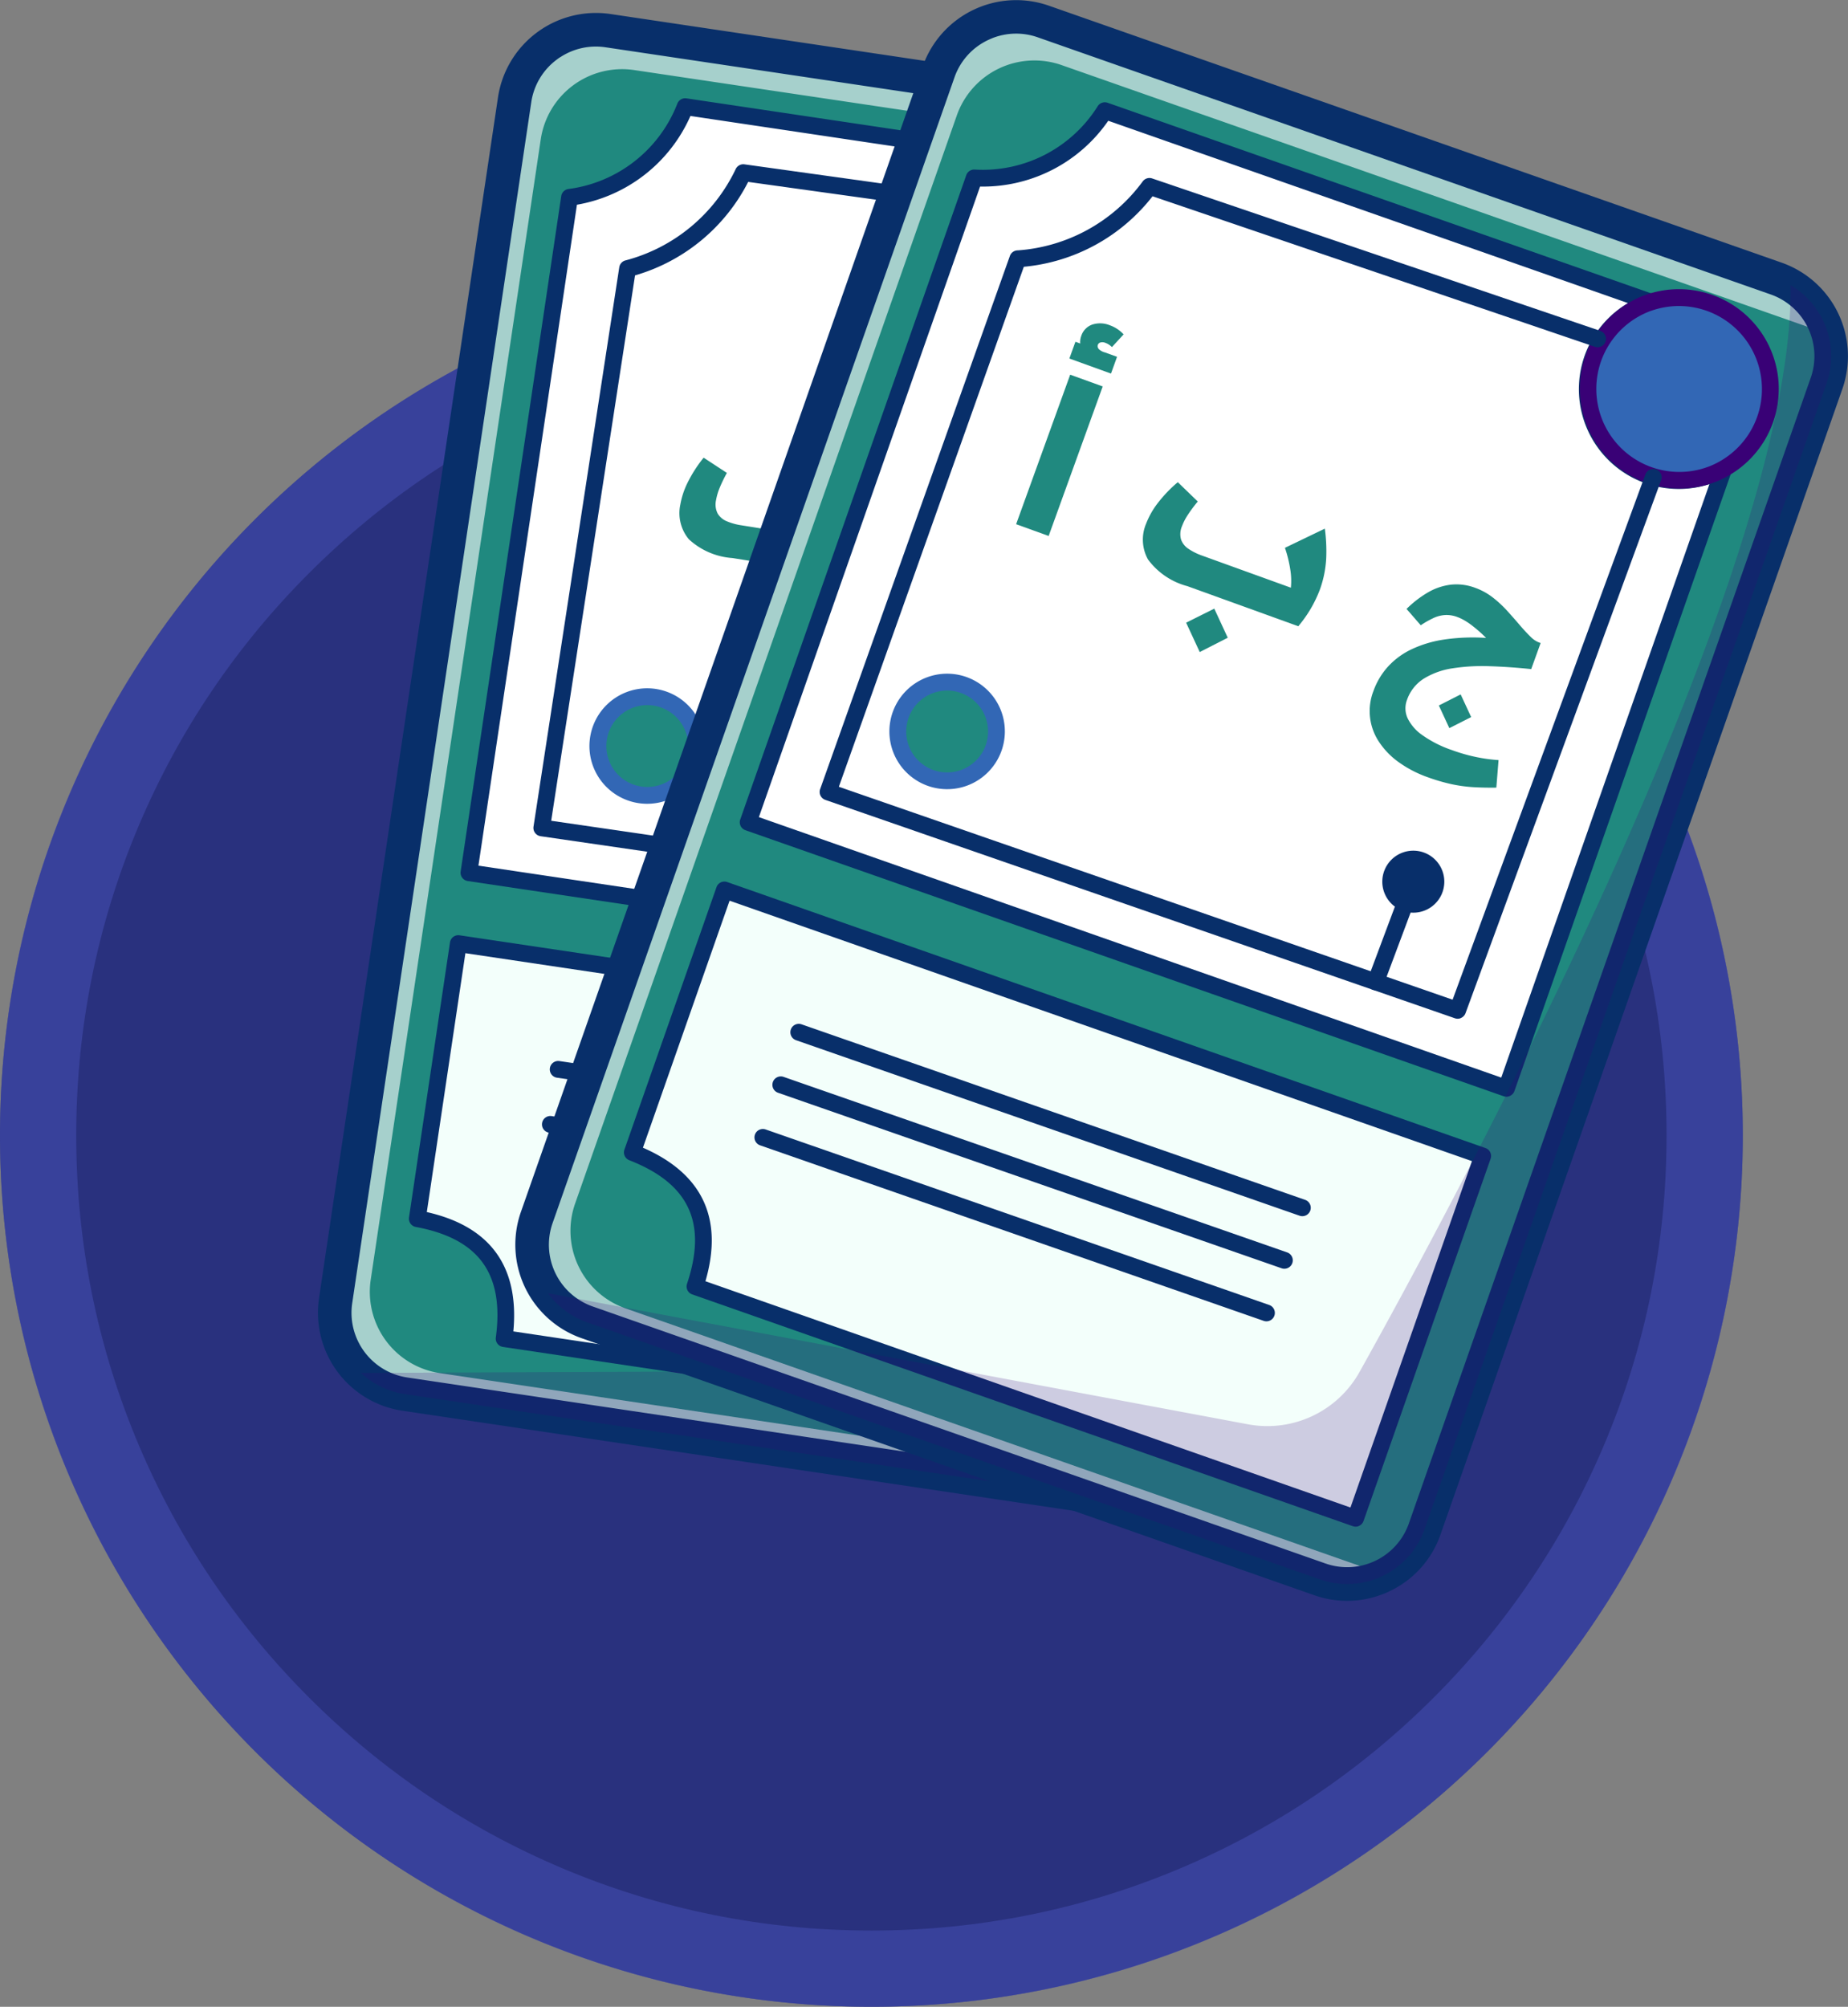 <svg xmlns="http://www.w3.org/2000/svg" xmlns:xlink="http://www.w3.org/1999/xlink" width="96.975" height="105.304" viewBox="0 0 96.975 105.304"><rect x="0" y="0" width="96.975" height="105.304" fill="#808080" stroke="none"/><defs><clipPath id="a"><rect width="80.292" height="84.003" fill="rgba(0,0,0,0)"/></clipPath><clipPath id="c"><rect width="57.882" height="77.649" fill="rgba(0,0,0,0)"/></clipPath><clipPath id="d"><rect width="56.951" height="71.39" fill="rgba(0,0,0,0)"/></clipPath><clipPath id="e"><rect width="68.016" height="82.236" fill="rgba(0,0,0,0)"/></clipPath><clipPath id="f"><rect width="67.338" height="68.15" fill="rgba(0,0,0,0)"/></clipPath></defs><g style="isolation:isolate"><g transform="translate(0 13.849)" fill="#29317e"><path d="M45.727,0A45.727,45.727,0,1,1,0,45.727,45.727,45.727,0,0,1,45.727,0Z" stroke="none"/><path d="M 45.727 4 C 40.092 4 34.628 5.103 29.486 7.277 C 24.518 9.379 20.055 12.388 16.222 16.222 C 12.388 20.055 9.379 24.518 7.277 29.486 C 5.103 34.628 4 40.092 4 45.727 C 4 51.362 5.103 56.826 7.277 61.968 C 9.379 66.937 12.388 71.399 16.222 75.233 C 20.055 79.066 24.518 82.076 29.486 84.177 C 34.628 86.352 40.092 87.454 45.727 87.454 C 51.362 87.454 56.826 86.352 61.968 84.177 C 66.936 82.076 71.399 79.066 75.233 75.233 C 79.066 71.399 82.076 66.937 84.177 61.968 C 86.352 56.826 87.454 51.362 87.454 45.727 C 87.454 40.092 86.352 34.628 84.177 29.486 C 82.076 24.518 79.066 20.055 75.233 16.222 C 71.399 12.388 66.936 9.379 61.968 7.277 C 56.826 5.103 51.362 4 45.727 4 M 45.727 -7.62939453125e-06 C 70.982 -7.62939453125e-06 91.454 20.473 91.454 45.727 C 91.454 70.982 70.982 91.454 45.727 91.454 C 20.473 91.454 0 70.982 0 45.727 C 0 20.473 20.473 -7.62939453125e-06 45.727 -7.62939453125e-06 Z" stroke="none" fill="rgba(72,82,183,0.51)"/></g><g transform="translate(16.683 0)" style="isolation:isolate"><g clip-path="url(#a)"><g clip-path="url(#a)"><path d="M64.28,21.582,54.887,84.593a4.311,4.311,0,0,1-4.9,3.631l-40.3-6.006a4.32,4.32,0,0,1-3.633-4.9L15.441,14.3a4.317,4.317,0,0,1,4.905-3.63l40.3,6.007a4.316,4.316,0,0,1,3.633,4.9" transform="translate(-5.12 -9.062)" fill="#20897f"/><g transform="translate(0.882 1.561)" opacity="0.6"><g clip-path="url(#c)"><path d="M63.886,19.041c-.121-.03-.245-.055-.369-.073l-41.8-6.23a4.315,4.315,0,0,0-4.9,3.633L7.894,76.215a4.311,4.311,0,0,0,3.631,4.9L53.3,87.344a4.3,4.3,0,0,1-3.309.88l-40.3-6.006a4.317,4.317,0,0,1-3.633-4.9L15.443,14.3a4.317,4.317,0,0,1,4.905-3.63l40.3,6.007a4.313,4.313,0,0,1,3.237,2.363" transform="translate(-6.005 -10.623)" fill="#fff"/></g></g><path d="M76.393,363.2l-36.336-5.415q.909-5.06-4.552-6.29l2.151-14.434,41.706,6.216Z" transform="translate(-30.289 -287.545)" fill="#f3fffb"/><path d="M100.707,50.446,95.628,84.523,53.922,78.305,59.2,42.866a7.557,7.557,0,0,0,6.068-4.757l30.017,4.474c-.1.052-.189.108-.281.167a4.8,4.8,0,1,0,5.7,7.7" transform="translate(-46 -32.51)" fill="#fff"/><path d="M104.756,250.036a2.589,2.589,0,1,1-3.578-.773,2.589,2.589,0,0,1,3.578.773" transform="translate(-85.302 -212.291)" fill="#20897f"/><path d="M283.14,277.494a1.627,1.627,0,1,1-2.249-.486,1.627,1.627,0,0,1,2.249.486" transform="translate(-238.989 -236.091)" fill="#082f6a"/><path d="M282.486,291.17a.441.441,0,0,1-.674-.445l.942-5.536a.441.441,0,1,1,.87.148l-.942,5.536a.44.44,0,0,1-.2.3" transform="translate(-240.406 -242.978)" fill="#082f6a"/><path d="M101.666,251.429a3.03,3.03,0,1,1,.905-4.188,3.033,3.033,0,0,1-.905,4.188m-2.8-4.352a2.148,2.148,0,1,0,2.969.642,2.15,2.15,0,0,0-2.969-.642" transform="translate(-82.746 -209.735)" fill="#3267b5"/><path d="M48.31,83.208a5.159,5.159,0,0,1-3.575.767l-40.3-6.007A5.2,5.2,0,0,1,.058,72.063L9.449,9.051a5.2,5.2,0,0,1,5.906-4.374l40.3,6.007a5.2,5.2,0,0,1,4.374,5.906L50.64,79.6a5.162,5.162,0,0,1-2.047,3.41c-.093.069-.187.134-.283.2M12.734,6.929q-.1.061-.187.13a3.409,3.409,0,0,0-1.352,2.252L1.8,72.323a3.432,3.432,0,0,0,2.889,3.9l40.3,6.007h0a3.432,3.432,0,0,0,3.9-2.888L58.286,16.33a3.432,3.432,0,0,0-2.889-3.9l-40.3-6.007a3.407,3.407,0,0,0-2.361.507" transform="translate(0 -3.941)" fill="#082f6a"/><path d="M93.306,82.332a.441.441,0,0,1-.3.066L51.3,76.18a.441.441,0,0,1-.371-.5L56.207,40.24a.441.441,0,0,1,.38-.373,7.117,7.117,0,0,0,5.713-4.48.442.442,0,0,1,.476-.277l30.017,4.474a.441.441,0,0,1,.144.825c-.086.046-.169.1-.25.149a4.358,4.358,0,0,0,4.722,7.326,4.3,4.3,0,0,0,.453-.337.441.441,0,0,1,.721.4L93.5,82.026a.44.44,0,0,1-.174.289l-.024.016M51.862,75.373,92.7,81.46l4.865-32.64A5.24,5.24,0,0,1,91.576,40.3L62.987,36.034a8,8,0,0,1-5.956,4.658Z" transform="translate(-43.439 -29.949)" fill="#082f6a"/><path d="M74.071,361.011a.44.44,0,0,1-.3.066l-36.336-5.416a.441.441,0,0,1-.372-.495c.448-3.343-.885-5.185-4.2-5.8a.441.441,0,0,1-.356-.5l2.151-14.434a.441.441,0,0,1,.5-.371l41.706,6.216a.441.441,0,0,1,.371.5l-2.969,19.924a.441.441,0,0,1-.174.289l-.024.016m-36.089-6.16,35.478,5.288L76.3,341.088,35.466,335l-2.025,13.585c3.333.754,4.859,2.859,4.541,6.265" transform="translate(-27.727 -284.983)" fill="#082f6a"/><path d="M327.449,66.688a4.8,4.8,0,1,1-6.634-1.434c.092-.059.185-.115.281-.167a4.8,4.8,0,0,1,6.353,1.6" transform="translate(-271.808 -55.015)" fill="#3267b5"/><path d="M318.507,63.073a4.358,4.358,0,0,0,4.722,7.326,4.316,4.316,0,0,0,.453-.337,4.357,4.357,0,0,0-4.919-7.141c-.091.049-.174.1-.256.152m5.2,8.067a5.24,5.24,0,0,1-5.678-8.809c.1-.066.2-.128.311-.185a5.239,5.239,0,0,1,5.911,8.59,5.174,5.174,0,0,1-.544.4" transform="translate(-269.26 -52.463)" fill="#390176"/><path d="M112.2,98.922a.439.439,0,0,1-.3.066l-34.6-5.033a.441.441,0,0,1-.372-.5L81.429,64.1a.441.441,0,0,1,.349-.365,8.91,8.91,0,0,0,5.759-4.784A.441.441,0,0,1,88,58.7l24.606,3.43a.441.441,0,0,1-.122.874L88.193,59.621a9.689,9.689,0,0,1-5.937,4.906l-4.4,28.618,33.735,4.907,4.748-29a.441.441,0,0,1,.871.143l-4.818,29.425a.441.441,0,0,1-.2.3" transform="translate(-65.615 -50.076)" fill="#082f6a"/><path d="M111.161,383.855a.439.439,0,0,1-.3.065l-27.685-4.07a.441.441,0,0,1,.129-.873l27.685,4.07a.441.441,0,0,1,.175.807" transform="translate(-70.632 -323.299)" fill="#082f6a"/><path d="M108.4,403.506a.439.439,0,0,1-.3.066L80.413,399.5a.441.441,0,0,1,.128-.873l27.685,4.07a.441.441,0,0,1,.175.807" transform="translate(-68.278 -340.062)" fill="#082f6a"/><path d="M105.643,423.155a.439.439,0,0,1-.3.066l-27.685-4.07a.441.441,0,0,1,.128-.873l27.685,4.07a.441.441,0,0,1,.175.807" transform="translate(-65.925 -356.825)" fill="#082f6a"/><g transform="translate(2.257 7.819)" opacity="0.2"><g clip-path="url(#d)"><path d="M72.264,57.925l-9.393,63.011a4.311,4.311,0,0,1-4.9,3.631l-40.3-6.006a4.286,4.286,0,0,1-2.306-1.113l37.369-.161a5.539,5.539,0,0,0,5.237-3.8c3.781-11.445,14.455-45.786,11.477-60.26a4.314,4.314,0,0,1,2.819,4.7" transform="translate(-15.361 -53.225)" fill="#390176"/></g></g><path d="M150.139,206.431l.991,1.379,1.3-1.015-.982-1.366Z" transform="translate(-128.082 -175.25)" fill="#20897f"/><path d="M138.466,164.449l-1.863,1.382a6.577,6.577,0,0,1,.492,1.071,3.619,3.619,0,0,1,.207.923l-.846-.134-1-.159-.111-.018-2.928-.465a3.138,3.138,0,0,1-.771-.214.986.986,0,0,1-.478-.407,1.051,1.051,0,0,1-.083-.7,2.97,2.97,0,0,1,.178-.617,7.493,7.493,0,0,1,.391-.811l-1.22-.8a7.088,7.088,0,0,0-.866,1.358,4.271,4.271,0,0,0-.357,1.1,2.142,2.142,0,0,0,.447,1.823,3.754,3.754,0,0,0,2.292.986l3.118.5.111.018,1.214.193,1.67.265a6.575,6.575,0,0,0,.745-2.068,5.683,5.683,0,0,0,.019-1.738,8.9,8.9,0,0,0-.358-1.484" transform="translate(-110.193 -139.484)" fill="#20897f"/><path d="M271.314,188.993q-.361.045-.74.059t-.809-.009a9.353,9.353,0,0,1-.964-.108,6.005,6.005,0,0,1-1.654-.474,2.318,2.318,0,0,1-.939-.737A1.241,1.241,0,0,1,266,186.8a2.155,2.155,0,0,1,.665-1.276,4,4,0,0,1,1.385-.813,10.221,10.221,0,0,1,1.884-.471q1.042-.166,2.165-.261l.228-1.436a1.245,1.245,0,0,1-.581-.224q-.31-.2-.675-.5t-.778-.6a6.006,6.006,0,0,0-.883-.551,3.349,3.349,0,0,0-1-.325,2.783,2.783,0,0,0-1.267.073,3.108,3.108,0,0,0-1.1.608,5.565,5.565,0,0,0-.966,1.085l.893.7a4.89,4.89,0,0,1,.587-.5,1.679,1.679,0,0,1,.573-.269,1.585,1.585,0,0,1,.631-.02,2.4,2.4,0,0,1,.411.105,3.647,3.647,0,0,1,.428.182q.217.109.431.234t.43.274a10.339,10.339,0,0,0-2.145.5,6.077,6.077,0,0,0-1.587.827,4,4,0,0,0-1.04,1.125,3.8,3.8,0,0,0-.507,1.392,2.911,2.911,0,0,0,.8,2.587,4.06,4.06,0,0,0,1.213.843,6.074,6.074,0,0,0,1.625.481,9.844,9.844,0,0,0,1.287.125,7.556,7.556,0,0,0,1.168-.06q.571-.075,1.2-.2Z" transform="translate(-225.335 -153.817)" fill="#20897f"/><path d="M289.113,220.761l1.015-.786-.766-1.069-1.015.786Z" transform="translate(-245.986 -186.747)" fill="#20897f"/><path d="M144.418,25.245,123.327,85.36A4.311,4.311,0,0,1,117.83,88L79.379,74.516a4.32,4.32,0,0,1-2.645-5.5L97.824,8.9a4.317,4.317,0,0,1,5.5-2.642l38.448,13.488a4.315,4.315,0,0,1,2.645,5.5" transform="translate(-65.253 -5.129)" fill="#20897f"/><g transform="translate(11.238 0.883)" opacity="0.6"><g clip-path="url(#e)"><path d="M144.512,22.676a3.743,3.743,0,0,0-.349-.142L104.283,8.545a4.315,4.315,0,0,0-5.5,2.645L78.755,68.283a4.311,4.311,0,0,0,2.643,5.5L121.25,87.762a4.3,4.3,0,0,1-3.415.241L79.384,74.516a4.317,4.317,0,0,1-2.645-5.5L97.828,8.9a4.317,4.317,0,0,1,5.5-2.642l38.448,13.488a4.313,4.313,0,0,1,2.734,2.931" transform="translate(-76.496 -6.012)" fill="#fff"/></g></g><path d="M150.274,350.851l-34.666-12.161q1.846-4.8-3.286-7.035l4.831-13.771,39.79,13.958Z" transform="translate(-95.82 -271.185)" fill="#f3fffb"/><path d="M204.878,58.325l-11.4,32.511L153.684,76.876l11.861-33.81a7.557,7.557,0,0,0,6.855-3.53l28.637,10.046c-.1.033-.206.071-.307.111a4.8,4.8,0,1,0,4.148,8.632" transform="translate(-131.106 -33.728)" fill="#fff"/><path d="M212.12,245.256a2.589,2.589,0,1,1-3.369-1.433,2.589,2.589,0,0,1,3.369,1.433" transform="translate(-176.701 -207.842)" fill="#20897f"/><path d="M383.3,304.861a1.627,1.627,0,1,1-2.117-.9,1.627,1.627,0,0,1,2.117.9" transform="translate(-324.31 -259.205)" fill="#082f6a"/><path d="M375.445,318.028a.441.441,0,0,1-.578-.564l1.968-5.26a.441.441,0,1,1,.826.309l-1.968,5.26a.439.439,0,0,1-.248.255" transform="translate(-319.772 -266.094)" fill="#082f6a"/><path d="M208.293,246.476a3.03,3.03,0,1,1,1.678-3.943,3.034,3.034,0,0,1-1.678,3.943m-1.935-4.8a2.148,2.148,0,1,0,2.795,1.189,2.15,2.15,0,0,0-2.795-1.189" transform="translate(-174.142 -205.284)" fill="#3267b5"/><path d="M116.067,83.627a5.159,5.159,0,0,1-3.656.08L73.96,70.219A5.2,5.2,0,0,1,70.777,63.6L91.865,3.479A5.2,5.2,0,0,1,98.489.3L136.94,13.784a5.2,5.2,0,0,1,3.184,6.624L119.035,80.524a5.162,5.162,0,0,1-2.653,2.964c-.1.05-.209.1-.315.139M95.491,2.014q-.105.043-.208.092A3.409,3.409,0,0,0,93.53,4.063L72.442,64.179a3.432,3.432,0,0,0,2.1,4.375L113,82.042h0a3.432,3.432,0,0,0,4.375-2.1l21.088-60.116a3.432,3.432,0,0,0-2.1-4.375L97.905,1.96a3.407,3.407,0,0,0-2.415.053" transform="translate(-60.127 0)" fill="#082f6a"/><path d="M191.075,88.684a.441.441,0,0,1-.311.007L150.976,74.731a.441.441,0,0,1-.27-.562l11.86-33.81a.441.441,0,0,1,.443-.294,7.117,7.117,0,0,0,6.454-3.324.442.442,0,0,1,.52-.182L198.621,46.6a.441.441,0,0,1-.014.837c-.093.029-.184.063-.274.1a4.358,4.358,0,0,0,3.258,8.084,4.316,4.316,0,0,0,.508-.245.441.441,0,0,1,.633.53l-11.4,32.511a.441.441,0,0,1-.225.252l-.026.012M151.684,74.045,190.64,87.712l10.924-31.14a5.24,5.24,0,0,1-4.272-9.5l-27.275-9.568a8,8,0,0,1-6.726,3.453Z" transform="translate(-128.544 -31.167)" fill="#082f6a"/><path d="M147.878,348.7a.441.441,0,0,1-.311.007L112.9,336.544a.441.441,0,0,1-.272-.556c1.07-3.2.107-5.259-3.029-6.484a.441.441,0,0,1-.256-.557l4.831-13.771a.441.441,0,0,1,.562-.27l39.79,13.958a.441.441,0,0,1,.27.562l-6.668,19.008a.441.441,0,0,1-.225.252l-.026.012m-34.283-12.845,33.848,11.874,6.376-18.176-38.957-13.666-4.547,12.961c3.132,1.369,4.233,3.723,3.28,7.008" transform="translate(-93.259 -268.622)" fill="#082f6a"/><path d="M462.708,109.308a4.8,4.8,0,1,1-6.245-2.657c.1-.041.2-.079.307-.111a4.8,4.8,0,0,1,5.938,2.768" transform="translate(-386.84 -90.686)" fill="#3267b5"/><path d="M454.074,104.5a4.358,4.358,0,0,0,3.258,8.084,4.3,4.3,0,0,0,.508-.245,4.357,4.357,0,0,0-3.487-7.94c-.1.031-.19.065-.28.1m3.588,8.9a5.24,5.24,0,0,1-3.917-9.72c.112-.045.225-.087.341-.123a5.239,5.239,0,0,1,4.188,9.549,5.2,5.2,0,0,1-.611.294" transform="translate(-384.286 -88.125)" fill="#390176"/><path d="M212.866,107.694a.439.439,0,0,1-.309.007L179.52,96.242a.441.441,0,0,1-.271-.565L189.205,67.7a.441.441,0,0,1,.411-.293,8.91,8.91,0,0,0,6.556-3.614.441.441,0,0,1,.5-.16l23.52,8a.441.441,0,0,1-.284.835l-23.216-7.9a9.689,9.689,0,0,1-6.755,3.7L180.23,95.554l32.207,11.172,10.124-27.584a.441.441,0,0,1,.828.3l-10.273,27.991a.441.441,0,0,1-.249.257" transform="translate(-152.894 -54.269)" fill="#082f6a"/><path d="M195.786,375.765a.44.44,0,0,1-.31.007l-26.424-9.21a.441.441,0,1,1,.291-.833l26.424,9.21a.441.441,0,0,1,.02.826" transform="translate(-143.964 -311.979)" fill="#082f6a"/><path d="M189.375,394.543a.44.44,0,0,1-.31.007l-26.424-9.21a.441.441,0,0,1,.291-.833l26.424,9.21a.441.441,0,0,1,.019.826" transform="translate(-138.496 -327.999)" fill="#082f6a"/><path d="M182.966,413.322a.44.44,0,0,1-.31.007l-26.424-9.21a.441.441,0,0,1,.291-.833l26.424,9.21a.441.441,0,0,1,.019.826" transform="translate(-133.028 -344.019)" fill="#082f6a"/><g transform="translate(12.071 14.969)" opacity="0.2"><g clip-path="url(#f)"><path d="M149.261,107.041l-21.09,60.115a4.311,4.311,0,0,1-5.5,2.643L84.223,156.312a4.286,4.286,0,0,1-2.055-1.527l36.731,6.878a5.539,5.539,0,0,0,5.859-2.748c5.868-10.528,22.818-42.245,22.619-57.022a4.314,4.314,0,0,1,1.884,5.147" transform="translate(-82.168 -101.894)" fill="#390176"/></g></g><path d="M269.964,116.813a.2.2,0,0,1,.108-.315.4.4,0,0,1,.262.023.872.872,0,0,1,.178.088,1.149,1.149,0,0,1,.162.131l.612-.666a1.8,1.8,0,0,0-.716-.475,1.346,1.346,0,0,0-.933-.038.933.933,0,0,0-.575.6.835.835,0,0,0-.05.222.643.643,0,0,0,0,.17l-.254-.092-.318.88,2.184.79.318-.88-.636-.23a.7.7,0,0,1-.346-.2" transform="translate(-229.007 -98.528)" fill="#20897f"/><rect width="8.343" height="1.815" transform="translate(36.639 27.507) rotate(-70.122)" fill="#20897f"/><path d="M310.123,218.137l.714,1.541,1.47-.751L311.6,217.4Z" transform="translate(-264.563 -185.463)" fill="#20897f"/><path d="M304.215,174.653l-2.09,1.006a6.57,6.57,0,0,1,.281,1.145,3.618,3.618,0,0,1,.03.946l-.806-.291-.954-.345-.106-.038-2.788-1.008a3.142,3.142,0,0,1-.717-.355.985.985,0,0,1-.392-.49,1.05,1.05,0,0,1,.05-.7,2.958,2.958,0,0,1,.291-.572,7.489,7.489,0,0,1,.537-.723l-1.048-1.014a7.078,7.078,0,0,0-1.107,1.17,4.279,4.279,0,0,0-.557,1.01,2.141,2.141,0,0,0,.1,1.875,3.754,3.754,0,0,0,2.065,1.4l2.969,1.073.106.038,1.156.418,1.59.575a6.577,6.577,0,0,0,1.121-1.89,5.679,5.679,0,0,0,.346-1.7,8.9,8.9,0,0,0-.072-1.525" transform="translate(-251.38 -146.912)" fill="#20897f"/><path d="M382.436,217.947q-.363-.023-.738-.081t-.793-.161a9.342,9.342,0,0,1-.927-.287,6.007,6.007,0,0,1-1.535-.777,2.319,2.319,0,0,1-.783-.9,1.241,1.241,0,0,1-.03-.946,2.156,2.156,0,0,1,.893-1.128,4,4,0,0,1,1.513-.538,10.221,10.221,0,0,1,1.939-.108q1.055.034,2.175.151l.495-1.368a1.246,1.246,0,0,1-.528-.329q-.266-.258-.569-.613t-.65-.739a6.015,6.015,0,0,0-.763-.708,3.345,3.345,0,0,0-.925-.508,2.781,2.781,0,0,0-1.258-.167,3.11,3.11,0,0,0-1.19.391,5.568,5.568,0,0,0-1.153.884l.745.857a4.905,4.905,0,0,1,.671-.381,1.681,1.681,0,0,1,.614-.156,1.589,1.589,0,0,1,.623.1,2.4,2.4,0,0,1,.384.181,3.651,3.651,0,0,1,.386.259q.192.148.379.311t.371.35a10.337,10.337,0,0,0-2.2.085,6.083,6.083,0,0,0-1.714.513,4.006,4.006,0,0,0-1.234.909,3.792,3.792,0,0,0-.76,1.272,2.911,2.911,0,0,0,.3,2.691,4.06,4.06,0,0,0,1.033,1.057,6.077,6.077,0,0,0,1.5.778,9.818,9.818,0,0,0,1.241.365,7.548,7.548,0,0,0,1.158.161q.575.034,1.214.025Z" transform="translate(-320.482 -178.062)" fill="#20897f"/><path d="M400.935,249.77l1.145-.581L401.529,248l-1.145.581Z" transform="translate(-341.563 -211.562)" fill="#20897f"/></g></g></g></g></svg>